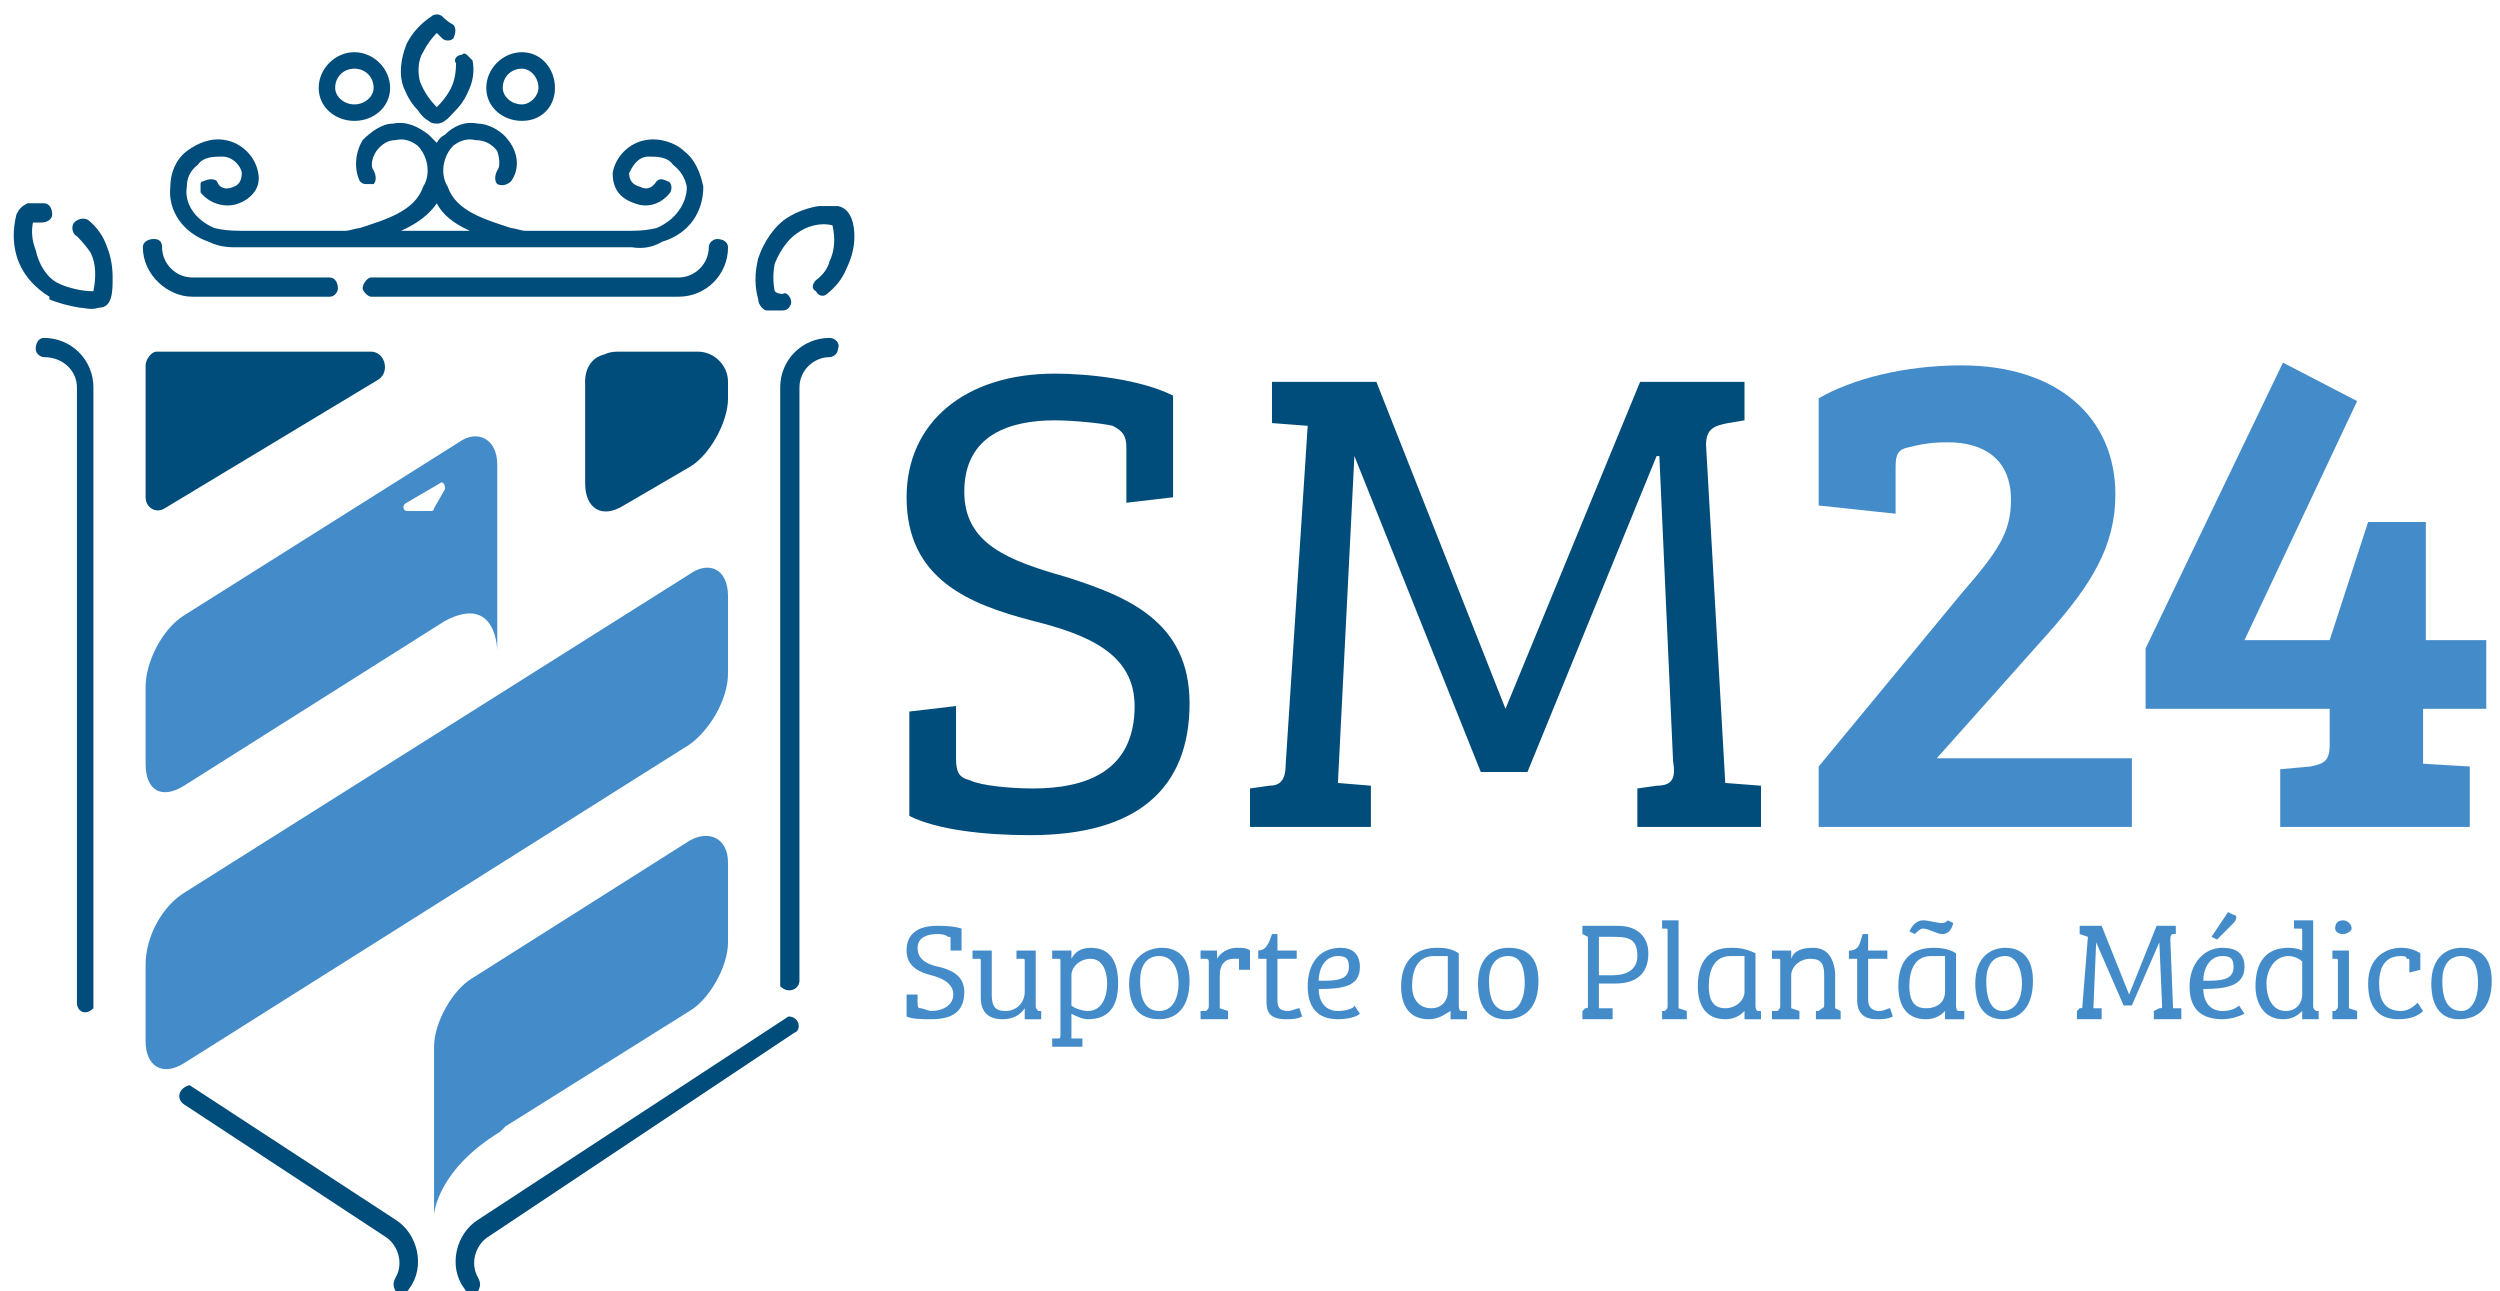 <svg xmlns="http://www.w3.org/2000/svg" viewBox="0 0 91 47" width="91" height="47"><style>.a{fill:#004c7a}.b{fill:#448cc9}</style><path class="a" d="m33.1 29.7v-3.8l1.7-0.2v1.9c0 0.5 0.1 0.7 0.5 0.8 0.4 0.2 1.5 0.3 2.3 0.3 1.9 0 3.7-0.6 3.7-3 0-1.9-1.7-2.6-3.7-3.1-2.3-0.6-4.6-1.5-4.6-4.5 0-2.7 2.1-4.5 5.4-4.5 1.2 0 3.1 0.2 4.3 0.8v3.7l-1.7 0.2v-2c0-0.4-0.1-0.6-0.5-0.8-0.4-0.1-1.5-0.2-2.1-0.2-1.6 0-3.3 0.5-3.3 2.6 0 1.9 1.6 2.5 3.7 3.1 2.2 0.7 4.5 1.6 4.5 4.6 0 3.1-1.9 4.8-5.8 4.8-1.7 0-3.4-0.2-4.4-0.7z"></path><path class="a" d="m59.7 13.9h3.8v1.4l-0.6 0.1c-0.5 0.1-0.8 0.2-0.8 0.8l0.7 12.3 1.3 0.1v1.5h-4.5v-1.4l0.7-0.1c0.6 0 0.7-0.3 0.6-0.9l-0.5-11.1h-0.1l-4.7 11.5h-1.7l-4.6-11.5-0.6 11.9 1.2 0.1v1.5h-4.4v-1.4l0.7-0.1c0.4 0 0.6-0.2 0.6-0.8l0.8-12.3-1.3-0.1v-1.5h3.8l4.7 11.9z"></path><path class="b" d="m77 18c0 1.9-0.9 3.3-2.4 5l-4.1 4.6h7.1v2.5h-11.4v-2.2l5.2-6.3c1.3-1.5 1.8-2.2 1.8-3.4 0-1.5-1-2.1-2.3-2.1-0.7 0-1.1 0.1-1.5 0.2-0.4 0.1-0.4 0.4-0.4 0.8v1.6l-2.8-0.3v-3.9c1.2-0.7 3.1-1.2 5.2-1.2 3.5 0 5.6 1.9 5.6 4.7z"></path><path class="b" d="m88.3 19v4.3h2.2v2.5h-2.3v2l1.7 0.1v2.2h-6.9v-2.1l1.1-0.1c0.5-0.1 0.7-0.2 0.7-0.8v-1.3h-6.7v-2.2l5-10.4 2.7 1.4-4.1 8.7h3.1l1.4-4.3z"></path><path class="b" d="m33 37v-0.8h0.4v0.3c0 0.1 0 0.2 0.1 0.2 0.1 0 0.3 0.1 0.4 0.1 0.4 0 0.8-0.2 0.8-0.6 0-0.4-0.4-0.6-0.8-0.7-0.4-0.1-0.9-0.3-0.9-0.9 0-0.6 0.4-0.9 1.1-0.9 0.2 0 0.6 0 0.9 0.1v0.8h-0.4v-0.4c0-0.1 0-0.1-0.1-0.1-0.1-0.1-0.3-0.1-0.4-0.1-0.3 0-0.7 0.1-0.7 0.5 0 0.4 0.3 0.6 0.8 0.7 0.4 0.1 0.9 0.3 0.9 0.9 0 0.7-0.4 1-1.2 1-0.3 0-0.7 0-0.9-0.1z"></path><path class="b" d="m37.7 36.6c0 0.1 0 0.1 0.1 0.2h0.1v0.3h-0.6v-0.4c-0.2 0.3-0.5 0.4-0.8 0.4q-0.8 0-0.8-0.8v-1.3c0-0.1 0-0.1-0.1-0.1h-0.2v-0.3h0.7v1.6c0 0.4 0.1 0.6 0.5 0.6 0.4 0 0.7-0.3 0.7-0.7v-1.1c0-0.1 0-0.1-0.1-0.1h-0.2v-0.3h0.7z"></path><path fill-rule="evenodd" class="b" d="m38.6 35c0-0.1 0-0.1-0.1-0.1h-0.2v-0.3h0.7v0.3c0.1-0.2 0.3-0.4 0.7-0.4q1 0 1 1.3c0 0.9-0.4 1.3-1.1 1.3-0.2 0-0.4-0.1-0.6-0.2v0.9h0.4v0.3h-1.1v-0.3h0.2c0.1 0 0.1 0 0.1-0.2zm1.1-0.1c-0.4 0-0.7 0.3-0.7 0.6v1.1c0.1 0.1 0.4 0.2 0.6 0.2 0.5 0 0.7-0.5 0.7-1 0-0.5-0.2-0.9-0.6-0.9z"></path><path fill-rule="evenodd" class="b" d="m42.3 34.5c0.3 0 1 0.1 1 1.2 0 1-0.5 1.4-1.1 1.4-0.7 0-1.1-0.4-1.1-1.3 0-1 0.7-1.3 1.2-1.3zm0.6 1.3c0-0.5-0.2-1-0.7-1-0.5 0-0.7 0.4-0.7 0.9 0 0.5 0.1 1.1 0.7 1.1 0.5 0 0.7-0.5 0.7-1z"></path><path class="b" d="m44.4 35.5v1.2l0.3 0.1v0.3h-1v-0.3h0.2c0.1-0.1 0.1-0.1 0.1-0.2v-1.6q0-0.1-0.1-0.1h-0.2v-0.3h0.6v0.3c0.1-0.2 0.4-0.4 0.7-0.4 0.2 0 0.4 0 0.5 0.1v0.7h-0.4v-0.3q0-0.1 0-0.1-0.1 0-0.2 0c-0.3 0-0.5 0.2-0.5 0.6z"></path><path class="b" d="m46.5 36.4c0 0.3 0.1 0.4 0.4 0.4 0.1 0 0.3-0.1 0.4-0.1l0.1 0.3c-0.2 0.1-0.4 0.1-0.6 0.1-0.7 0-0.7-0.4-0.7-0.7v-1.5h-0.3v-0.3c0.3 0 0.4-0.3 0.5-0.6h0.2v0.6h0.7v0.3h-0.7z"></path><path fill-rule="evenodd" class="b" d="m48 36c0 0.4 0.2 0.8 0.7 0.8 0.3 0 0.6-0.1 0.6-0.2l0.2 0.3c-0.1 0.1-0.4 0.2-0.8 0.2-0.8 0-1.1-0.5-1.1-1.2 0-0.8 0.4-1.4 1.2-1.4 0.4 0 0.7 0.2 0.7 0.7 0 0.7-0.6 0.8-1.5 0.8zm0.7-1.2c-0.5 0-0.7 0.5-0.7 0.9 0.6 0 1.1 0 1.1-0.5 0-0.3-0.1-0.4-0.4-0.4z"></path><path fill-rule="evenodd" class="b" d="m53.1 36.6q0 0.2 0.1 0.2h0.2v0.3h-0.6v-0.3c-0.2 0.1-0.4 0.3-0.8 0.3-0.7 0-1-0.5-1-1.2 0-0.9 0.5-1.4 1.3-1.4 0.2 0 0.5 0 0.8 0.2zm-0.4-1.8c-0.1 0-0.3 0-0.5 0-0.6 0-0.8 0.5-0.8 1.1 0 0.4 0.2 0.8 0.7 0.8 0.4 0 0.6-0.3 0.6-0.6z"></path><path fill-rule="evenodd" class="b" d="m54.9 34.5c0.4 0 1.1 0.1 1.1 1.2 0 1-0.5 1.4-1.2 1.4-0.6 0-1-0.4-1-1.3 0-1 0.6-1.3 1.1-1.3zm0.6 1.3c0-0.5-0.1-1-0.6-1-0.5 0-0.7 0.4-0.7 0.9 0 0.5 0.1 1.1 0.7 1.1 0.4 0 0.6-0.5 0.6-1z"></path><path fill-rule="evenodd" class="b" d="m58.9 33.7c0.7 0 1.1 0.4 1.1 1 0 0.8-0.5 1.1-1.2 1.1h-0.6v0.9h0.5v0.4h-1.1v-0.3l0.1-0.1c0.1 0 0.1 0 0.1-0.1v-2.5l-0.2-0.1v-0.3zm-0.2 1.8c0.5 0 0.9-0.2 0.9-0.7 0-0.7-0.4-0.7-1-0.7h-0.4v1.4z"></path><path class="b" d="m60.7 33.9c0-0.1 0-0.1-0.1-0.1h-0.1v-0.3h0.6v3.2l0.3 0.1v0.3h-0.9v-0.3h0.1c0.1-0.1 0.1-0.1 0.1-0.2z"></path><path fill-rule="evenodd" class="b" d="m63.9 36.6q0 0.2 0.1 0.2h0.1v0.3h-0.6v-0.3c-0.1 0.1-0.3 0.3-0.7 0.3-0.7 0-1-0.5-1-1.2 0-0.9 0.4-1.4 1.2-1.4 0.2 0 0.5 0 0.9 0.2zm-0.4-1.8c-0.1 0-0.3 0-0.5 0-0.6 0-0.8 0.5-0.8 1.1 0 0.4 0.1 0.8 0.6 0.8 0.4 0 0.7-0.3 0.7-0.6z"></path><path class="b" d="m65.2 34.9c0.1-0.3 0.4-0.4 0.8-0.4q0.7 0 0.8 0.9v1.3l0.2 0.1v0.3h-0.9v-0.3h0.1c0.1-0.1 0.2-0.1 0.2-0.2v-1.1c0-0.4-0.1-0.6-0.5-0.6-0.4 0-0.7 0.3-0.7 0.6v1.2l0.3 0.1v0.3h-1v-0.3h0.2c0.1-0.1 0.1-0.1 0.1-0.2v-1.6c0-0.1 0-0.1-0.1-0.1h-0.2v-0.3h0.7z"></path><path class="b" d="m68 36.4c0 0.3 0.2 0.4 0.4 0.4 0.2 0 0.3-0.1 0.4-0.1l0.1 0.3c-0.2 0.1-0.4 0.1-0.6 0.1-0.6 0-0.7-0.4-0.7-0.7v-1.5h-0.3v-0.3c0.4 0 0.4-0.3 0.5-0.6h0.2v0.6h0.7v0.3h-0.7z"></path><path fill-rule="evenodd" class="b" d="m71.2 36.6q0 0.2 0.1 0.2h0.2v0.3h-0.7v-0.3c-0.1 0.1-0.3 0.3-0.7 0.3-0.7 0-1-0.5-1-1.2 0-0.9 0.4-1.4 1.3-1.4 0.1 0 0.5 0 0.8 0.2zm-0.4-1.8c-0.1 0-0.3 0-0.5 0-0.6 0-0.8 0.5-0.8 1.1 0 0.4 0.1 0.8 0.6 0.8 0.5 0 0.7-0.3 0.7-0.6zm-1.3-0.9q0.2-0.4 0.5-0.4c0.2 0 0.5 0.1 0.7 0.1q0.1 0 0.2-0.1l0.2 0.1q-0.1 0.4-0.4 0.4c-0.2 0-0.5-0.2-0.7-0.2-0.1 0-0.2 0.1-0.3 0.2z"></path><path fill-rule="evenodd" class="b" d="m73 34.5c0.3 0 1 0.1 1 1.2 0 1-0.5 1.4-1.1 1.4-0.6 0-1-0.4-1-1.3 0-1 0.6-1.3 1.1-1.3zm0.6 1.3c0-0.5-0.2-1-0.6-1-0.5 0-0.7 0.4-0.7 0.9 0 0.5 0.1 1.1 0.6 1.1 0.5 0 0.7-0.5 0.7-1z"></path><path class="b" d="m78.5 33.7h0.7v0.3h-0.1q-0.1 0-0.1 0.2l0.1 2.5h0.3v0.4h-1v-0.3l0.2-0.1c0.1 0 0.1 0 0.1-0.1l-0.1-2.3-1 2.3h-0.3l-1-2.3-0.1 2.4h0.3v0.4h-0.9v-0.3l0.1-0.1c0.1 0 0.1 0 0.1-0.1l0.2-2.5-0.3-0.1v-0.3h0.8l1 2.5z"></path><path fill-rule="evenodd" class="b" d="m80.2 36c0 0.4 0.2 0.8 0.7 0.8 0.3 0 0.5-0.1 0.6-0.2l0.2 0.3c-0.2 0.1-0.5 0.2-0.8 0.2-0.9 0-1.2-0.5-1.2-1.2 0-0.8 0.5-1.4 1.2-1.4 0.5 0 0.8 0.2 0.8 0.7 0 0.7-0.7 0.8-1.5 0.8zm0.7-1.2c-0.5 0-0.7 0.5-0.7 0.9 0.6 0 1.1 0 1.1-0.5 0-0.3-0.1-0.4-0.4-0.4zm0.2-1.6l0.2 0.1q0.1 0 0.1 0.1 0 0.1-0.1 0.2l-0.6 0.6-0.2-0.1z"></path><path fill-rule="evenodd" class="b" d="m83.8 36.8c-0.2 0.2-0.4 0.3-0.7 0.3-0.7 0-1-0.6-1-1.2 0-0.9 0.4-1.4 1.2-1.4q0.3 0 0.5 0.1v-0.7c0-0.1 0-0.1-0.1-0.1h-0.2v-0.3h0.7v3.1c0 0.1 0 0.1 0.1 0.2h0.1v0.3h-0.6v-0.3zm0-1.8c-0.1-0.1-0.3-0.2-0.5-0.2-0.5 0-0.8 0.5-0.8 1 0 0.5 0.2 1 0.7 1 0.4 0 0.6-0.3 0.6-0.6z"></path><path class="b" d="m85.5 36.7l0.3 0.1v0.3h-0.9v-0.3h0.1c0.1-0.1 0.1-0.1 0.1-0.2v-1.6c0-0.1 0-0.1-0.1-0.1h-0.1v-0.3h0.6zm-0.2-3.2c0.1 0 0.3 0.1 0.3 0.3 0 0.1-0.2 0.2-0.3 0.2-0.2 0-0.3-0.1-0.3-0.2 0-0.2 0.1-0.3 0.3-0.3z"></path><path class="b" d="m86.6 35.8c0 0.6 0.2 1 0.8 1q0.3 0 0.6-0.3l0.2 0.3c-0.2 0.2-0.5 0.3-0.9 0.3-0.7 0-1.1-0.4-1.1-1.3 0-1 0.7-1.3 1.2-1.3q0.4 0 0.7 0.2v0.6l-0.4 0.1v-0.4c0-0.1 0-0.1-0.1-0.1 0-0.1-0.1-0.1-0.2-0.1-0.5 0-0.8 0.3-0.8 1z"></path><path fill-rule="evenodd" class="b" d="m89.6 34.5c0.4 0 1.1 0.1 1.1 1.2 0 1-0.5 1.4-1.2 1.4-0.6 0-1-0.4-1-1.3 0-1 0.6-1.3 1.1-1.3zm0.6 1.3c0-0.5-0.1-1-0.6-1-0.5 0-0.7 0.4-0.7 0.9 0 0.5 0.1 1.1 0.7 1.1 0.4 0 0.6-0.5 0.6-1z"></path><path class="a" d="m5.3 13.3v4.8c0 0.4 0.4 0.6 0.7 0.4l7.8-4.7c0.4-0.3 0.2-1-0.3-1h-7.8c-0.2 0-0.4 0.3-0.4 0.5z"></path><path fill-rule="evenodd" class="b" d="m26.5 31.4v2.9c0 0.9-0.7 2.1-1.4 2.5l-6.7 4.2q-0.1 0.1-0.2 0.2c-2.3 1.4-2.4 3-2.4 3v-6.1c0-0.9 0.7-2.1 1.4-2.5l7.9-5c0.7-0.4 1.4-0.1 1.4 0.8zm0-9.7v2.8c0 1-0.7 2.1-1.4 2.6l-18.4 11.6c-0.8 0.5-1.4 0.1-1.4-0.8v-2.8c0-1 0.6-2.1 1.4-2.6l18.4-11.6c0.7-0.5 1.4-0.2 1.4 0.8zm-21.2 6.1v-2.8c0-0.9 0.6-2.1 1.4-2.6l10-6.3c0.7-0.5 1.4-0.1 1.4 0.8v6.8c0 0 0-2.1-1.9-1.1l-9.5 6c-0.8 0.5-1.4 0.2-1.4-0.8zm9.5-9.2h0.9q0.1 0 0.1-0.1l0.4-0.7c0-0.2-0.1-0.3-0.2-0.2l-1.2 0.7c-0.2 0.1-0.1 0.3 0 0.3z"></path><path class="a" d="m24.7 10.1h-11.2c-0.1 0-0.3 0.2-0.3 0.4 0 0.1 0.2 0.3 0.3 0.3h11.2c1 0 1.8-0.8 1.8-1.8 0-0.2-0.2-0.3-0.4-0.3-0.1 0-0.3 0.1-0.3 0.3 0 0.6-0.5 1.1-1.1 1.1z"></path><path class="a" d="m29.1 14.1c0-0.6 0.5-1.1 1.1-1.1 0.1 0 0.3-0.1 0.3-0.3 0.1-0.2-0.1-0.4-0.3-0.4-1 0-1.8 0.8-1.8 1.8v21.8c0.3 0.3 0.7 0.1 0.7-0.2v-21.6z"></path><path class="a" d="m2.8 14.1v22.4c0 0.3 0.3 0.5 0.6 0.2v-22.6c0-1-0.8-1.8-1.8-1.8-0.2 0-0.3 0.2-0.3 0.4 0 0.2 0.2 0.3 0.3 0.3 0.7 0 1.2 0.5 1.2 1.1z"></path><path class="a" d="m17.8 45l11.1-7.4c0.3-0.1 0.2-0.6-0.2-0.6l-11.3 7.4c-0.8 0.5-1.1 1.7-0.5 2.5 0.1 0.2 0.3 0.2 0.5 0.1 0.1-0.2 0.1-0.3 0-0.5-0.3-0.5-0.1-1.2 0.4-1.5z"></path><path class="a" d="m14 45c0.5 0.3 0.7 1 0.4 1.5-0.1 0.2-0.1 0.3 0 0.5 0.2 0.1 0.4 0.1 0.5-0.1 0.6-0.8 0.3-2-0.5-2.5l-7.5-4.9c-0.4 0.1-0.5 0.5-0.2 0.7l7.3 4.8z"></path><path class="a" d="m7 10.8h5c0.2 0 0.3-0.2 0.3-0.3 0-0.2-0.1-0.4-0.3-0.4h-5c-0.6 0-1.1-0.5-1.1-1.1 0-0.2-0.1-0.3-0.3-0.3-0.2 0-0.4 0.1-0.4 0.3 0 1 0.9 1.8 1.8 1.8z"></path><path class="a" d="m1.8 10.9q0.5 0.2 1.1 0.3c0.2 0 0.4 0.1 0.7 0 0.5 0 0.5-0.6 0.5-1.1q0-0.6-0.2-1.1 0 0 0 0-0.2-0.6-0.7-1c-0.2-0.1-0.4 0-0.5 0.1-0.1 0.1-0.1 0.4 0.1 0.5q0.3 0.3 0.5 0.6c0.2 0.4 0.2 0.9 0.1 1.4-0.4 0-0.9-0.1-1.3-0.3-0.4-0.2-0.7-0.7-0.8-1.2q-0.2-0.5-0.1-1 0.2 0 0.3 0c0.2 0 0.4-0.1 0.4-0.3 0-0.2-0.1-0.4-0.3-0.4q-0.3 0-0.6 0c-0.2 0.1-0.3 0.2-0.4 0.4q-0.2 0.8 0 1.5c0.2 0.7 0.7 1.2 1.2 1.5q0 0.1 0 0.1z"></path><path class="a" d="m28.7 7.9q0 0 0 0c-0.5 0.3-0.9 0.9-1.1 1.5q-0.2 0.8 0 1.5c0 0.2 0.2 0.4 0.3 0.4q0.3 0 0.6 0c0.2 0 0.3-0.2 0.3-0.3 0-0.2-0.2-0.4-0.3-0.3q-0.2 0-0.3-0.1-0.1-0.5 0-1c0.2-0.5 0.5-0.9 0.8-1.1 0.4-0.3 0.9-0.4 1.3-0.3 0.1 0.4 0.1 0.9-0.1 1.3q-0.1 0.4-0.5 0.7c-0.1 0.1-0.2 0.3 0 0.4 0.1 0.2 0.3 0.2 0.4 0.1q0.5-0.4 0.7-0.9 0 0 0 0 0.3-0.6 0.3-1.2c0-0.4-0.1-1-0.6-1.1-0.2 0-0.5 0-0.7 0q-0.6 0.1-1.1 0.4z"></path><path fill-rule="evenodd" class="a" d="m24.1 8.8q-0.5 0.3-1.1 0.2c0 0-14.4 0-14.5 0q-0.5 0-0.9-0.2c-0.9-0.3-1.5-1.1-1.4-2 0-0.5 0.2-1 0.6-1.3 0.4-0.3 0.9-0.5 1.4-0.4 0.6 0.1 1.1 0.6 1.2 1.2 0.1 0.5-0.2 0.9-0.7 1.1-0.5 0.2-1.1 0-1.4-0.4q0-0.1 0-0.3 0-0.1 0.1-0.1c0.2-0.1 0.4-0.1 0.5 0 0.1 0.3 0.4 0.3 0.6 0.2q0.3-0.1 0.3-0.5c0-0.2-0.3-0.6-0.7-0.6-0.3 0-0.7 0-0.9 0.3q-0.4 0.3-0.4 0.8c-0.1 0.6 0.3 1.2 1 1.5q0.4 0.1 0.9 0.1c0 0 2.4 0 3.9 0 0.1 0 0.4-0.1 0.5-0.1 0.9-0.3 2-0.6 2.3-1.5 0.2-0.3 0.2-0.7 0.1-1q-0.1-0.3-0.3-0.5-0.4-0.3-0.8-0.2-0.4 0-0.7 0.4c-0.2 0.3-0.2 0.6-0.1 0.7 0.1 0.2 0.1 0.4 0 0.5q-0.1 0-0.3 0-0.1 0-0.2-0.1c-0.2-0.4-0.2-1 0.1-1.5 0.3-0.3 0.7-0.6 1.1-0.6 0.5-0.1 0.9 0.1 1.3 0.4q0.1 0.1 0.3 0.3 0.1-0.2 0.3-0.3c0.3-0.3 0.7-0.5 1.2-0.4 0.4 0 0.9 0.3 1.1 0.6 0.4 0.5 0.4 1.1 0.1 1.5-0.1 0.1-0.3 0.2-0.5 0.1-0.1-0.1-0.1-0.3 0-0.5 0.1-0.1 0.1-0.4 0-0.7q-0.3-0.4-0.8-0.4-0.4-0.1-0.8 0.2-0.2 0.2-0.3 0.5c-0.1 0.3-0.1 0.7 0.1 1 0.3 0.9 1.4 1.2 2.3 1.5 0.1 0 0.4 0.1 0.5 0.1 2.3 0 3.9 0 3.9 0q0.5 0 0.9-0.1c0.7-0.3 1.1-0.9 1.1-1.5q-0.1-0.5-0.5-0.8c-0.2-0.3-0.6-0.3-0.9-0.3-0.4 0-0.6 0.4-0.7 0.6q0 0.4 0.4 0.5c0.2 0.1 0.4 0.1 0.6-0.2 0.1-0.1 0.2-0.1 0.4 0 0.1 0 0.2 0.2 0.1 0.4-0.3 0.4-0.8 0.6-1.3 0.4-0.6-0.2-0.8-0.6-0.8-1.1 0.1-0.6 0.6-1.1 1.2-1.2 0.5-0.1 1.1 0.1 1.4 0.4 0.4 0.3 0.6 0.8 0.7 1.3 0 0.9-0.5 1.7-1.5 2zm-7-0.4q-0.9-0.4-1.2-1-0.4 0.6-1.3 1zm-2.4-5.2c-0.2-0.5-0.1-1.1 0.1-1.6q0.3-0.6 0.9-1c0.1-0.1 0.3-0.1 0.4 0q0.2 0.2 0.4 0.3c0.1 0.1 0.1 0.3 0 0.5-0.1 0.1-0.3 0.1-0.4 0q-0.1-0.1-0.2-0.2-0.3 0.3-0.5 0.7c-0.2 0.3-0.2 0.8-0.1 1.1q0.2 0.5 0.6 0.9c0.3-0.3 0.5-0.6 0.6-0.9q0.1-0.3 0.1-0.7c-0.1-0.1 0-0.3 0.2-0.3q0.1-0.1 0.2 0 0.1 0.1 0.2 0.2 0.1 0.5-0.1 1-0.2 0.5-0.5 0.8c-0.2 0.2-0.4 0.5-0.7 0.5q-0.2 0-0.3-0.1-0.2-0.1-0.4-0.4-0.3-0.3-0.5-0.8 0 0 0 0zm-3.1 0c0-0.7 0.6-1.3 1.3-1.3 0.7 0 1.3 0.6 1.3 1.3 0 0.7-0.6 1.2-1.3 1.2-0.7 0-1.3-0.5-1.3-1.2zm0.6 0c0 0.3 0.3 0.6 0.7 0.6 0.4 0 0.7-0.3 0.7-0.6 0-0.4-0.3-0.7-0.7-0.7-0.4 0-0.7 0.3-0.7 0.7zm5.5 0c0-0.7 0.6-1.3 1.3-1.3 0.7 0 1.2 0.6 1.2 1.3 0 0.7-0.5 1.2-1.2 1.2-0.7 0-1.3-0.5-1.3-1.2zm0.6 0c0 0.3 0.3 0.6 0.7 0.6 0.3 0 0.6-0.3 0.6-0.6 0-0.4-0.3-0.7-0.6-0.7-0.4 0-0.7 0.3-0.7 0.7z"></path><path class="a" d="m25.4 12.8h-2.9q-0.3 0-0.5 0.1 0 0 0 0c-0.8 0.2-0.7 1.1-0.7 1.1v0.8 1 1.8c0 0.9 0.6 1.3 1.4 0.8l2.4-1.4c0.7-0.4 1.4-1.6 1.4-2.5v-0.6c0-0.6-0.5-1.1-1.1-1.1z"></path></svg>